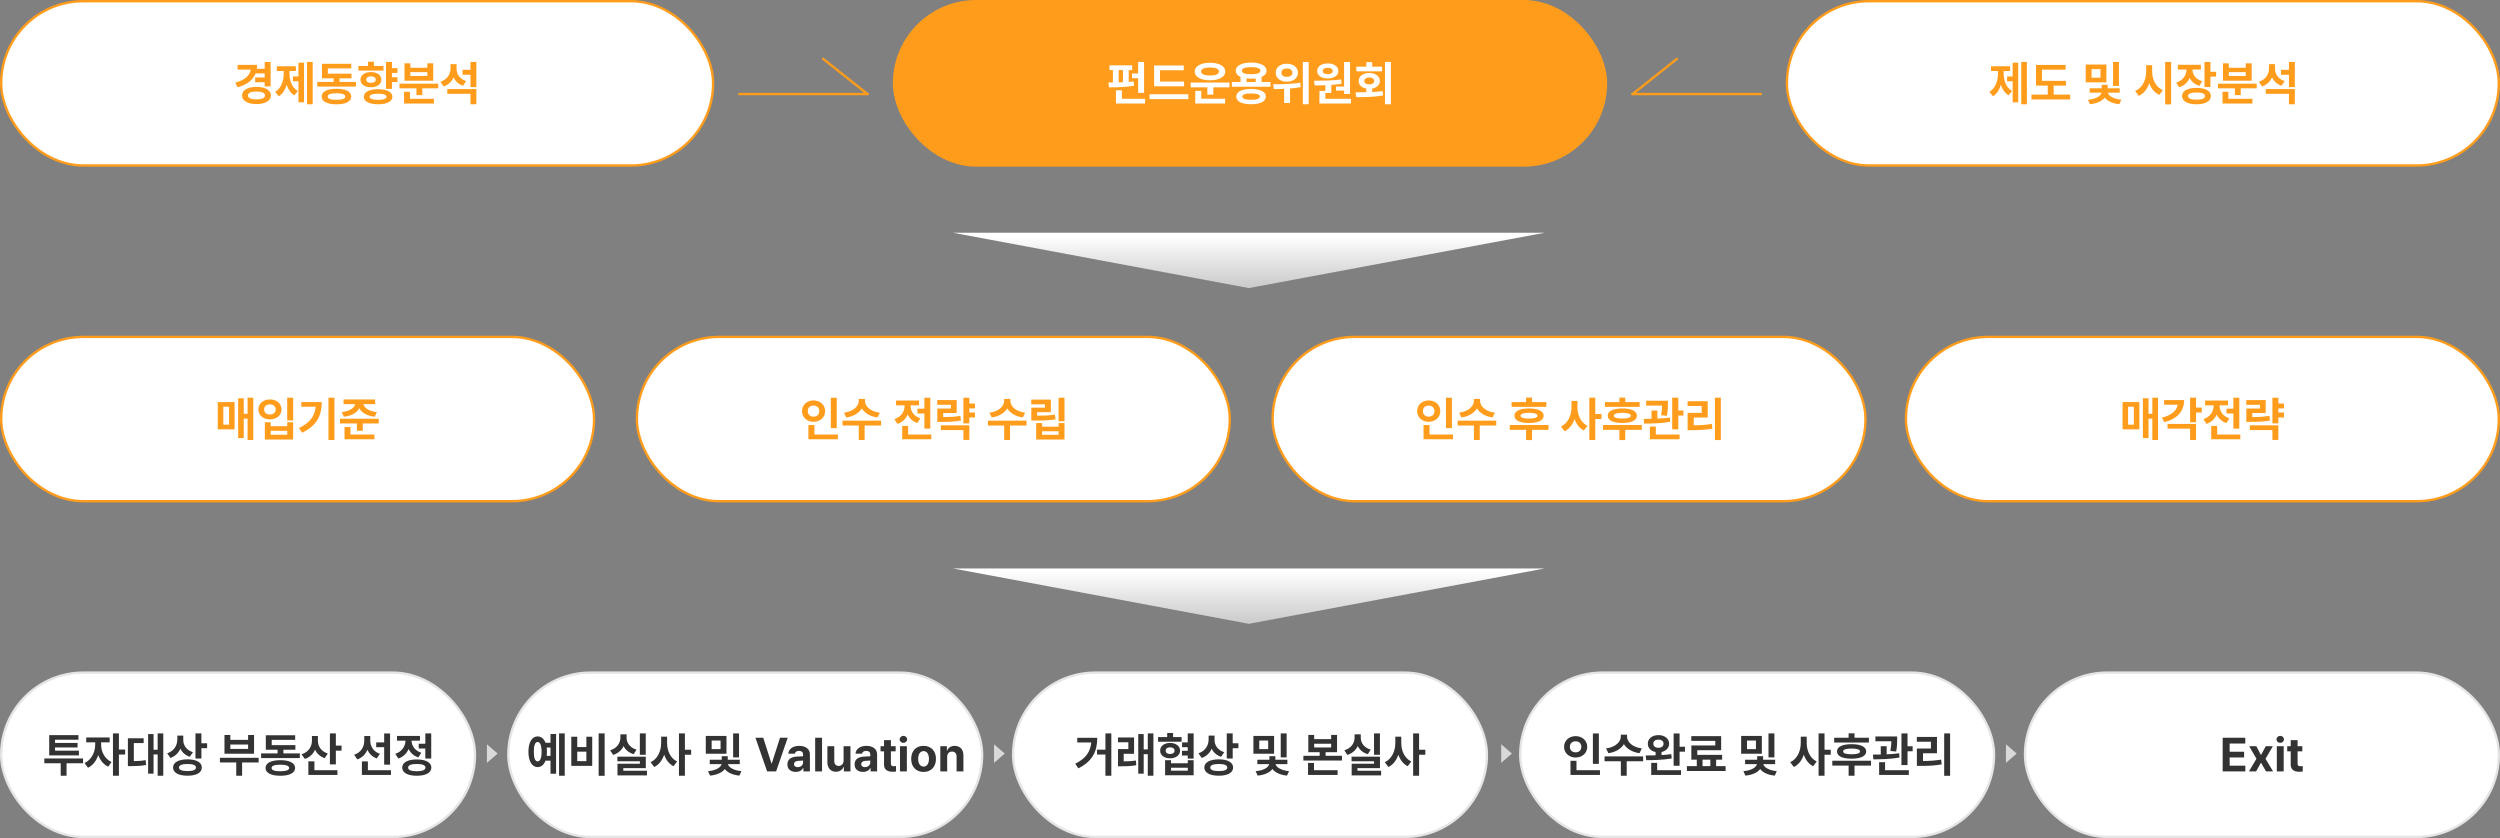 <svg width="1050" height="352" viewBox="0 0 1050 352" fill="none" xmlns="http://www.w3.org/2000/svg">
<rect x="0" y="0" width="1050" height="352" fill="#808080" stroke="none"/>
<rect x="0.5" y="282.5" width="199" height="69" rx="34.5" fill="white" stroke="#E5E5E5"/>
<path d="M34.885 318.551V320.582H27.951V325.797H25.49V320.582H18.615V318.551H34.885ZM33.147 315.289V317.262H20.666V308.746H32.951V310.699H23.107V312.027H32.58V313.941H23.107V315.289H33.147ZM42.482 312.867C42.463 315.582 43.908 318.707 46.838 320.055L45.451 322.008C43.469 321.1 42.053 319.283 41.272 317.145C40.471 319.498 39.016 321.49 36.955 322.457L35.51 320.484C38.478 319.098 39.963 315.797 39.982 312.867V311.773H36.213V309.742H46.057V311.773H42.482V312.867ZM49.943 308.023V314.801H52.56V316.891H49.943V325.797H47.443V308.023H49.943ZM68.576 308.023V325.797H66.213V316.871H64.494V324.938H62.209V308.316H64.494V314.879H66.213V308.023H68.576ZM60.334 310.074V312.086H56.213V319.664C57.932 319.654 59.455 319.566 61.174 319.254L61.35 321.285C59.182 321.695 57.287 321.754 54.943 321.773H53.713V310.074H60.334ZM76.975 310.816C76.975 312.965 78.225 315.035 81.037 315.914L79.709 317.848C77.824 317.223 76.506 316.012 75.744 314.449C74.973 316.246 73.596 317.652 71.564 318.336L70.217 316.383C73.186 315.387 74.455 313.023 74.475 310.582V308.961H76.975V310.816ZM84.592 308.023V312.184H86.994V314.254H84.592V318.57H82.092V308.023H84.592ZM78.772 318.922C82.443 318.922 84.768 320.191 84.768 322.359C84.768 324.547 82.443 325.797 78.772 325.797C75.022 325.797 72.678 324.547 72.678 322.359C72.678 320.191 75.022 318.922 78.772 318.922ZM78.772 320.875C76.428 320.875 75.158 321.383 75.178 322.359C75.158 323.375 76.428 323.844 78.772 323.844C81.076 323.844 82.307 323.375 82.307 322.359C82.307 321.383 81.076 320.875 78.772 320.875ZM108.635 318.277V320.23H101.682V325.797H99.221V320.23H92.365V318.277H108.635ZM96.74 308.707V310.758H104.201V308.707H106.701V316.559H94.279V308.707H96.74ZM96.74 314.566H104.201V312.711H96.74V314.566ZM125.92 316.422V318.375H109.67V316.422H116.584V314.898H111.643V308.805H123.967V310.738H114.123V312.945H124.064V314.898H119.025V316.422H125.92ZM117.756 319.273C121.604 319.273 123.928 320.445 123.947 322.555C123.928 324.625 121.604 325.816 117.756 325.816C113.869 325.816 111.525 324.625 111.525 322.555C111.525 320.445 113.869 319.273 117.756 319.273ZM117.756 321.168C115.295 321.168 114.045 321.637 114.064 322.555C114.045 323.492 115.295 323.922 117.756 323.922C120.158 323.922 121.428 323.492 121.447 322.555C121.428 321.637 120.158 321.168 117.756 321.168ZM133.518 311.07C133.498 313.336 134.787 315.543 137.678 316.48L136.369 318.434C134.426 317.779 133.088 316.5 132.326 314.879C131.525 316.666 130.109 318.062 128.049 318.766L126.662 316.793C129.689 315.855 130.998 313.473 131.018 311.051V309.117H133.518V311.07ZM141.057 308.023V313.16H143.459V315.27H141.057V321.051H138.557V308.023H141.057ZM141.721 323.492V325.484H129.514V319.762H132.053V323.492H141.721ZM155.51 311.07C155.51 313.375 156.74 315.66 159.572 316.598L158.225 318.551C156.34 317.857 155.041 316.549 154.299 314.898C153.527 316.754 152.141 318.219 150.08 318.961L148.732 317.008C151.701 316.031 152.99 313.59 152.99 311.051V309.117H155.51V311.07ZM163.83 308.043V321.168H161.35V313.824H158.01V311.812H161.35V308.043H163.83ZM164.201 323.492V325.484H151.994V319.781H154.514V323.492H164.201ZM181.115 308.023V318.57H178.635V314.371H175.861V312.359H178.635V308.023H181.115ZM175.041 318.961C178.83 318.98 181.154 320.23 181.174 322.398C181.154 324.547 178.83 325.816 175.041 325.816C171.252 325.816 168.928 324.547 168.928 322.398C168.928 320.23 171.252 318.98 175.041 318.961ZM175.041 320.875C172.678 320.875 171.408 321.363 171.408 322.398C171.408 323.414 172.678 323.922 175.041 323.922C177.404 323.922 178.693 323.414 178.693 322.398C178.693 321.363 177.404 320.875 175.041 320.875ZM176.389 309.098V311.09H172.854C172.912 313.16 174.162 315.25 176.936 316.168L175.705 318.121C173.742 317.486 172.395 316.197 171.623 314.586C170.832 316.402 169.416 317.867 167.307 318.59L166.018 316.617C168.938 315.641 170.246 313.316 170.314 311.09H166.74V309.098H176.389Z" fill="#333333"/>
<rect x="213.5" y="282.5" width="199" height="69" rx="34.5" fill="white" stroke="#E5E5E5"/>
<path d="M237.191 308.023V325.797H234.809V308.023H237.191ZM233.559 308.277V324.977H231.215V319.469H229.125C228.461 321.197 227.299 322.184 225.805 322.184C223.461 322.184 221.938 319.723 221.938 315.719C221.938 311.734 223.461 309.293 225.805 309.293C227.289 309.293 228.451 310.26 229.125 311.969H231.215V308.277H233.559ZM225.805 311.637C224.77 311.637 224.184 313.004 224.203 315.719C224.184 318.453 224.77 319.801 225.805 319.781C226.84 319.801 227.465 318.453 227.465 315.719C227.465 313.004 226.82 311.637 225.805 311.637ZM229.613 313.961C229.691 314.508 229.73 315.094 229.73 315.719C229.73 316.334 229.691 316.92 229.613 317.457H231.215V313.961H229.613ZM253.949 308.023V325.836H251.43V308.023H253.949ZM242.445 309.43V313.766H246.273V309.43H248.734V321.676H239.945V309.43H242.445ZM242.445 319.664H246.273V315.699H242.445V319.664ZM271.215 308.023V317.027H268.734V308.023H271.215ZM271.234 317.789V322.613H261.781V323.707H271.723V325.68H259.34V320.758H268.754V319.723H259.301V317.789H271.234ZM263.168 309.781C263.148 311.93 264.438 314 267.348 314.84L266.137 316.754C264.096 316.158 262.689 314.928 261.898 313.355C261.078 315.074 259.623 316.441 257.504 317.066L256.273 315.113C259.242 314.234 260.57 311.988 260.57 309.781V308.414H263.168V309.781ZM280.18 312.047C280.16 315.23 281.527 318.453 284.379 319.82L282.875 321.812C280.971 320.875 279.691 319.117 278.949 316.969C278.178 319.273 276.801 321.158 274.789 322.145L273.246 320.133C276.254 318.746 277.68 315.348 277.68 312.047V309.391H280.18V312.047ZM287.66 308.023V314.879H290.277V316.988H287.66V325.797H285.16V308.023H287.66ZM305.121 309.098V316.578H296.43V309.098H305.121ZM298.891 311.031V314.625H302.641V311.031H298.891ZM310.395 308.023V318.102H307.914V308.023H310.395ZM310.707 319.078V320.934H305.727C306 322.145 307.875 323.541 311.391 323.883L310.551 325.758C307.592 325.484 305.492 324.41 304.418 323.004C303.314 324.43 301.205 325.475 298.227 325.758L297.367 323.883C300.932 323.6 302.807 322.174 303.07 320.934H298.09V319.078H303.148V317.613H305.648V319.078H310.707ZM320.57 309.859L324.008 320.641H324.145L327.602 309.859H330.844L325.961 324H322.191L317.289 309.859H320.57ZM330.707 321.031C330.707 318.668 332.621 317.887 334.652 317.77C335.414 317.721 336.84 317.652 337.289 317.633V316.773C337.27 315.895 336.664 315.367 335.59 315.367C334.613 315.367 333.988 315.816 333.832 316.539H331.078C331.254 314.703 332.855 313.258 335.668 313.258C337.973 313.258 340.16 314.293 340.16 316.852V324H337.426V322.535H337.348C336.82 323.512 335.824 324.195 334.242 324.195C332.211 324.195 330.707 323.141 330.707 321.031ZM333.48 320.953C333.48 321.773 334.145 322.203 335.062 322.203C336.371 322.203 337.309 321.324 337.289 320.211V319.43C336.85 319.449 335.619 319.518 335.121 319.566C334.125 319.664 333.48 320.133 333.48 320.953ZM345.258 309.859V324H342.367V309.859H345.258ZM354.301 319.488V313.395H357.191V324H354.418V322.086H354.301C353.812 323.316 352.68 324.137 351.078 324.137C348.949 324.137 347.504 322.633 347.504 320.152V313.395H350.395V319.645C350.395 320.895 351.117 321.695 352.25 321.695C353.305 321.695 354.301 320.934 354.301 319.488ZM358.93 321.031C358.93 318.668 360.844 317.887 362.875 317.77C363.637 317.721 365.062 317.652 365.512 317.633V316.773C365.492 315.895 364.887 315.367 363.812 315.367C362.836 315.367 362.211 315.816 362.055 316.539H359.301C359.477 314.703 361.078 313.258 363.891 313.258C366.195 313.258 368.383 314.293 368.383 316.852V324H365.648V322.535H365.57C365.043 323.512 364.047 324.195 362.465 324.195C360.434 324.195 358.93 323.141 358.93 321.031ZM361.703 320.953C361.703 321.773 362.367 322.203 363.285 322.203C364.594 322.203 365.531 321.324 365.512 320.211V319.43C365.072 319.449 363.842 319.518 363.344 319.566C362.348 319.664 361.703 320.133 361.703 320.953ZM376.176 313.395V315.562H374.184V320.738C374.184 321.578 374.594 321.793 375.18 321.812C375.473 321.812 375.98 321.793 376.332 321.754V324.039C376.02 324.098 375.512 324.137 374.789 324.137C372.699 324.137 371.273 323.199 371.293 321.148V315.562H369.828V313.395H371.293V310.855H374.184V313.395H376.176ZM377.992 324V313.395H380.883V324H377.992ZM379.438 312.008C378.559 312.008 377.855 311.344 377.855 310.543C377.855 309.723 378.559 309.059 379.438 309.059C380.297 309.059 381 309.723 381 310.543C381 311.344 380.297 312.008 379.438 312.008ZM387.895 324.215C384.691 324.215 382.699 322.008 382.699 318.727C382.699 315.445 384.691 313.258 387.895 313.258C391.098 313.258 393.109 315.445 393.109 318.727C393.109 322.008 391.098 324.215 387.895 324.215ZM387.914 321.969C389.398 321.969 390.16 320.582 390.16 318.727C390.16 316.852 389.398 315.465 387.914 315.465C386.41 315.465 385.629 316.852 385.629 318.727C385.629 320.582 386.41 321.969 387.914 321.969ZM397.816 317.867V324H394.926V313.395H397.68V315.25H397.797C398.285 314.02 399.418 313.258 400.98 313.258C403.188 313.258 404.652 314.762 404.633 317.242V324H401.762V317.75C401.762 316.441 401.039 315.66 399.848 315.66C398.637 315.66 397.816 316.461 397.816 317.867Z" fill="#333333"/>
<rect x="425.5" y="282.5" width="199" height="69" rx="34.5" fill="white" stroke="#E5E5E5"/>
<path d="M466.758 308.023V325.797H464.277V316.891H460.742V314.859H464.277V308.023H466.758ZM460.84 309.879C460.84 315.25 459.102 319.625 452.891 322.711L451.602 320.758C456.094 318.541 457.949 315.719 458.34 311.832H452.441V309.879H460.84ZM476.309 309.742V316.598H471.953V319.781C473.643 319.762 475.254 319.693 477.07 319.41L477.246 321.402C474.922 321.793 473.008 321.852 470.801 321.852H469.57V314.605H473.906V311.754H469.551V309.742H476.309ZM484.434 308.023V325.797H482.07V316.754H480.352V324.938H478.066V308.316H480.352V314.742H482.07V308.023H484.434ZM496.27 309.566V311.52H486.387V309.566H490.215V307.867H492.695V309.566H496.27ZM491.426 312.027C493.867 312.027 495.625 313.355 495.645 315.27C495.625 317.184 493.867 318.492 491.426 318.492C488.965 318.492 487.246 317.184 487.266 315.27C487.246 313.355 488.965 312.027 491.426 312.027ZM491.426 313.883C490.293 313.883 489.57 314.371 489.59 315.27C489.57 316.168 490.293 316.676 491.426 316.676C492.539 316.676 493.32 316.168 493.32 315.27C493.32 314.371 492.539 313.883 491.426 313.883ZM501.328 308.023V318.609H498.848V317.32H496.426V315.328H498.848V313.824H496.465V311.812H498.848V308.023H501.328ZM491.836 319.273V320.582H498.867V319.273H501.328V325.602H489.336V319.273H491.836ZM491.836 323.688H498.867V322.438H491.836V323.688ZM510.117 310.816C510.117 312.965 511.367 315.035 514.18 315.914L512.852 317.848C510.967 317.223 509.648 316.012 508.887 314.449C508.115 316.246 506.738 317.652 504.707 318.336L503.359 316.383C506.328 315.387 507.598 313.023 507.617 310.582V308.961H510.117V310.816ZM517.734 308.023V312.184H520.137V314.254H517.734V318.57H515.234V308.023H517.734ZM511.914 318.922C515.586 318.922 517.91 320.191 517.91 322.359C517.91 324.547 515.586 325.797 511.914 325.797C508.164 325.797 505.82 324.547 505.82 322.359C505.82 320.191 508.164 318.922 511.914 318.922ZM511.914 320.875C509.57 320.875 508.301 321.383 508.32 322.359C508.301 323.375 509.57 323.844 511.914 323.844C514.219 323.844 515.449 323.375 515.449 322.359C515.449 321.383 514.219 320.875 511.914 320.875ZM535.117 309.098V316.578H526.426V309.098H535.117ZM528.887 311.031V314.625H532.637V311.031H528.887ZM540.391 308.023V318.102H537.91V308.023H540.391ZM540.703 319.078V320.934H535.723C535.996 322.145 537.871 323.541 541.387 323.883L540.547 325.758C537.588 325.484 535.488 324.41 534.414 323.004C533.311 324.43 531.201 325.475 528.223 325.758L527.363 323.883C530.928 323.6 532.803 322.174 533.066 320.934H528.086V319.078H533.145V317.613H535.645V319.078H540.703ZM551.953 308.668V310.445H559.082V308.668H561.562V315.934H556.758V317.438H563.633V319.43H547.422V317.438H554.258V315.934H549.492V308.668H551.953ZM551.953 313.941H559.082V312.359H551.953V313.941ZM561.797 323.492V325.484H549.375V320.445H551.875V323.492H561.797ZM579.57 308.023V317.027H577.09V308.023H579.57ZM579.59 317.789V322.613H570.137V323.707H580.078V325.68H567.695V320.758H577.109V319.723H567.656V317.789H579.59ZM571.523 309.781C571.504 311.93 572.793 314 575.703 314.84L574.492 316.754C572.451 316.158 571.045 314.928 570.254 313.355C569.434 315.074 567.979 316.441 565.859 317.066L564.629 315.113C567.598 314.234 568.926 311.988 568.926 309.781V308.414H571.523V309.781ZM588.535 312.047C588.516 315.23 589.883 318.453 592.734 319.82L591.23 321.812C589.326 320.875 588.047 319.117 587.305 316.969C586.533 319.273 585.156 321.158 583.145 322.145L581.602 320.133C584.609 318.746 586.035 315.348 586.035 312.047V309.391H588.535V312.047ZM596.016 308.023V314.879H598.633V316.988H596.016V325.797H593.516V308.023H596.016Z" fill="#333333"/>
<rect x="638.5" y="282.5" width="199" height="69" rx="34.5" fill="white" stroke="#E5E5E5"/>
<path d="M671.518 308.043V320.816H669.018V308.043H671.518ZM671.986 323.492V325.484H659.604V319.527H662.123V323.492H671.986ZM661.771 309.176C664.506 309.176 666.635 311.051 666.635 313.648C666.635 316.305 664.506 318.16 661.771 318.16C659.037 318.16 656.908 316.305 656.908 313.648C656.908 311.051 659.037 309.176 661.771 309.176ZM661.771 311.344C660.385 311.324 659.33 312.203 659.35 313.648C659.33 315.133 660.385 315.992 661.771 315.992C663.119 315.992 664.174 315.133 664.174 313.648C664.174 312.203 663.119 311.324 661.771 311.344ZM683.354 309.41C683.354 311.5 685.482 313.824 689.564 314.332L688.588 316.344C685.482 315.895 683.207 314.459 682.045 312.535C680.873 314.459 678.617 315.895 675.541 316.344L674.545 314.332C678.588 313.824 680.736 311.5 680.736 309.41V308.551H683.354V309.41ZM690.131 317.691V319.723H683.217V325.797H680.756V319.723H673.92V317.691H690.131ZM696.557 308.746C699.154 308.746 701.029 310.211 701.029 312.359C701.029 314.098 699.75 315.426 697.846 315.836V317.125C699.232 317.047 700.629 316.92 701.928 316.734L702.123 318.551C698.471 319.195 694.389 319.273 691.42 319.273L691.166 317.301C692.396 317.301 693.832 317.291 695.346 317.242V315.855C693.383 315.465 692.064 314.127 692.084 312.359C692.064 310.211 693.939 308.746 696.557 308.746ZM696.557 310.621C695.287 310.641 694.389 311.246 694.408 312.359C694.389 313.434 695.287 314.078 696.557 314.078C697.826 314.078 698.686 313.434 698.686 312.359C698.686 311.246 697.826 310.641 696.557 310.621ZM705.424 308.043V313.629H707.689V315.699H705.424V321.598H702.924V308.043H705.424ZM706.029 323.473V325.465H693.51V320.406H696.01V323.473H706.029ZM724.76 321.773V323.824H708.49V321.773H712.65V319.059H710.365V313.082H720.424V311.168H710.346V309.176H722.885V315.074H712.865V317.047H723.295V319.059H720.775V321.773H724.76ZM715.072 321.773H718.334V319.059H715.072V321.773ZM739.975 309.098V316.578H731.283V309.098H739.975ZM733.744 311.031V314.625H737.494V311.031H733.744ZM745.248 308.023V318.102H742.768V308.023H745.248ZM745.561 319.078V320.934H740.58C740.854 322.145 742.729 323.541 746.244 323.883L745.404 325.758C742.445 325.484 740.346 324.41 739.271 323.004C738.168 324.43 736.059 325.475 733.08 325.758L732.221 323.883C735.785 323.6 737.66 322.174 737.924 320.934H732.943V319.078H738.002V317.613H740.502V319.078H745.561ZM758.822 312.047C758.803 315.23 760.17 318.453 763.021 319.82L761.518 321.812C759.613 320.875 758.334 319.117 757.592 316.969C756.82 319.273 755.443 321.158 753.432 322.145L751.889 320.133C754.896 318.746 756.322 315.348 756.322 312.047V309.391H758.822V312.047ZM766.303 308.023V314.879H768.92V316.988H766.303V325.797H763.803V308.023H766.303ZM784.936 309.859V311.871H770.346V309.859H776.42V308.004H778.9V309.859H784.936ZM785.834 319.508V321.539H778.9V325.816H776.42V321.539H769.564V319.508H785.834ZM777.67 312.555C781.479 312.555 783.783 313.629 783.803 315.602C783.783 317.574 781.479 318.648 777.67 318.648C773.822 318.648 771.518 317.574 771.537 315.602C771.518 313.629 773.822 312.555 777.67 312.555ZM777.67 314.391C775.287 314.41 774.115 314.781 774.115 315.602C774.115 316.402 775.287 316.793 777.67 316.793C780.014 316.793 781.205 316.402 781.205 315.602C781.205 314.781 780.014 314.41 777.67 314.391ZM796.811 309.312V310.426C796.811 311.656 796.811 313.434 796.4 315.641L793.959 315.406C794.271 313.697 794.35 312.408 794.369 311.344H787.67V309.312H796.811ZM792.396 313.414V316.812C794.164 316.744 795.98 316.607 797.65 316.363L797.787 318.16C794.096 318.844 789.916 318.902 786.83 318.922L786.615 316.93C787.611 316.93 788.734 316.93 789.916 316.891V313.414H792.396ZM801.166 308.023V313.434H803.314V315.523H801.166V321.324H798.607V308.023H801.166ZM801.713 323.492V325.484H789.232V320.133H791.732V323.492H801.713ZM819.037 308.023V325.836H816.557V308.023H819.037ZM813.529 309.508V316.363H807.67V319.625C810.375 319.615 812.68 319.459 815.287 319.039L815.502 321.051C812.572 321.559 809.936 321.676 806.693 321.676H805.092V314.391H810.99V311.52H805.072V309.508H813.529Z" fill="#333333"/>
<rect x="850.5" y="282.5" width="199" height="69" rx="34.5" fill="white" stroke="#E5E5E5"/>
<path d="M933.525 324V309.859H943.018V312.281H936.455V315.719H942.529V318.141H936.455V321.578H943.037V324H933.525ZM947.646 313.395L949.619 317.125L951.631 313.395H954.619L951.514 318.688L954.697 324H951.729L949.619 320.309L947.549 324H944.541L947.705 318.688L944.658 313.395H947.646ZM956.26 324V313.395H959.15V324H956.26ZM957.705 312.008C956.826 312.008 956.123 311.344 956.123 310.543C956.123 309.723 956.826 309.059 957.705 309.059C958.564 309.059 959.268 309.723 959.268 310.543C959.268 311.344 958.564 312.008 957.705 312.008ZM966.982 313.395V315.562H964.99V320.738C964.99 321.578 965.4 321.793 965.986 321.812C966.279 321.812 966.787 321.793 967.139 321.754V324.039C966.826 324.098 966.318 324.137 965.596 324.137C963.506 324.137 962.08 323.199 962.1 321.148V315.562H960.635V313.395H962.1V310.855H964.99V313.395H966.982Z" fill="#333333"/>
<path d="M209 316.5L204.5 320.397L204.5 312.603L209 316.5Z" fill="#D9D9D9"/>
<path d="M422 316.5L417.5 320.397L417.5 312.603L422 316.5Z" fill="#D9D9D9"/>
<path d="M635 316.5L630.5 320.397L630.5 312.603L635 316.5Z" fill="#D9D9D9"/>
<path d="M847 316.5L842.5 320.397L842.5 312.603L847 316.5Z" fill="#D9D9D9"/>
<rect x="0.5" y="141.5" width="249" height="69" rx="34.5" fill="white" stroke="#FF9C1B"/>
<path d="M106.367 167.023V184.797H103.984V175.832H102.383V183.977H100.02V167.277H102.383V173.801H103.984V167.023H106.367ZM98.535 168.859V180.324H91.465V168.859H98.535ZM93.789 170.832V178.371H96.211V170.832H93.789ZM123.125 167.023V176.574H120.625V167.023H123.125ZM113.691 177.355V179.016H120.645V177.355H123.125V184.602H111.23V177.355H113.691ZM113.691 182.59H120.645V180.949H113.691V182.59ZM113.379 167.766C116.152 167.746 118.242 169.484 118.242 171.984C118.242 174.406 116.152 176.145 113.379 176.145C110.605 176.145 108.516 174.406 108.516 171.984C108.516 169.484 110.605 167.746 113.379 167.766ZM113.379 169.836C111.953 169.836 110.938 170.637 110.957 171.984C110.938 173.312 111.953 174.094 113.379 174.094C114.766 174.094 115.781 173.312 115.781 171.984C115.781 170.637 114.766 169.836 113.379 169.836ZM140.469 167.023V184.797H137.949V167.023H140.469ZM135.137 168.879C135.137 174.27 133.242 178.742 126.895 181.75L125.586 179.758C130.176 177.59 132.197 174.777 132.598 170.832H126.543V168.879H135.137ZM157.559 167.785V169.738H152.656C152.949 171.203 154.785 172.688 158.301 173.078L157.383 175.031C154.053 174.66 151.826 173.273 150.898 171.438C149.961 173.264 147.754 174.66 144.434 175.031L143.535 173.078C147.051 172.688 148.867 171.184 149.16 169.738H144.297V167.785H157.559ZM159.062 175.871V177.863H152.363V180.93H149.902V177.863H142.793V175.871H159.062ZM157.266 182.492V184.484H144.707V179.348H147.188V182.492H157.266Z" fill="#FF9C1B"/>
<rect x="267.5" y="141.5" width="249" height="69" rx="34.5" fill="white" stroke="#FF9C1B"/>
<path d="M351.445 167.043V179.816H348.945V167.043H351.445ZM351.914 182.492V184.484H339.531V178.527H342.051V182.492H351.914ZM341.699 168.176C344.434 168.176 346.562 170.051 346.562 172.648C346.562 175.305 344.434 177.16 341.699 177.16C338.965 177.16 336.836 175.305 336.836 172.648C336.836 170.051 338.965 168.176 341.699 168.176ZM341.699 170.344C340.312 170.324 339.258 171.203 339.277 172.648C339.258 174.133 340.312 174.992 341.699 174.992C343.047 174.992 344.102 174.133 344.102 172.648C344.102 171.203 343.047 170.324 341.699 170.344ZM363.281 168.41C363.281 170.5 365.41 172.824 369.492 173.332L368.516 175.344C365.41 174.895 363.135 173.459 361.973 171.535C360.801 173.459 358.545 174.895 355.469 175.344L354.473 173.332C358.516 172.824 360.664 170.5 360.664 168.41V167.551H363.281V168.41ZM370.059 176.691V178.723H363.145V184.797H360.684V178.723H353.848V176.691H370.059ZM390.723 167.043V180.012H388.242V173.645H385.332V171.633H388.242V167.043H390.723ZM391.152 182.492V184.484H378.926V178.879H381.426V182.492H391.152ZM382.461 170.52C382.461 172.57 383.711 174.777 386.543 175.695L385.312 177.668C383.34 177.033 381.992 175.734 381.211 174.113C380.43 175.91 379.014 177.336 376.914 178.039L375.645 176.008C378.574 175.09 379.902 172.766 379.922 170.5V170.227H376.348V168.234H385.996V170.227H382.461V170.52ZM409.492 169.484V171.516H407.129V173.273H409.492V175.324H407.129V177.824H404.629V167.043H407.129V169.484H409.492ZM401.816 168.02V173.469H396.152V175.168C399.092 175.148 401.084 175.051 403.34 174.641L403.613 176.633C401.055 177.082 398.77 177.199 395.176 177.199H393.672V171.574H399.395V170.012H393.652V168.02H401.816ZM407.129 178.645V184.777H404.629V180.637H395.156V178.645H407.129ZM424.355 168.41C424.355 170.5 426.484 172.824 430.566 173.332L429.59 175.344C426.484 174.895 424.209 173.459 423.047 171.535C421.875 173.459 419.619 174.895 416.543 175.344L415.547 173.332C419.59 172.824 421.738 170.5 421.738 168.41V167.551H424.355V168.41ZM431.133 176.691V178.723H424.219V184.797H421.758V178.723H414.922V176.691H431.133ZM447.09 167.043V176.945H444.59V167.043H447.09ZM441.367 167.824V173.117H435.586V174.582C438.555 174.572 440.645 174.523 443.047 174.113L443.359 176.105C440.625 176.574 438.242 176.633 434.707 176.633H433.145V171.223H438.887V169.816H433.125V167.824H441.367ZM437.676 177.688V179.211H444.609V177.688H447.09V184.602H435.195V177.688H437.676ZM437.676 182.609H444.609V181.145H437.676V182.609Z" fill="#FF9C1B"/>
<rect x="534.5" y="141.5" width="249" height="69" rx="34.5" fill="white" stroke="#FF9C1B"/>
<path d="M609.803 167.043V179.816H607.303V167.043H609.803ZM610.271 182.492V184.484H597.889V178.527H600.408V182.492H610.271ZM600.057 168.176C602.791 168.176 604.92 170.051 604.92 172.648C604.92 175.305 602.791 177.16 600.057 177.16C597.322 177.16 595.193 175.305 595.193 172.648C595.193 170.051 597.322 168.176 600.057 168.176ZM600.057 170.344C598.67 170.324 597.615 171.203 597.635 172.648C597.615 174.133 598.67 174.992 600.057 174.992C601.404 174.992 602.459 174.133 602.459 172.648C602.459 171.203 601.404 170.324 600.057 170.344ZM621.639 168.41C621.639 170.5 623.768 172.824 627.85 173.332L626.873 175.344C623.768 174.895 621.492 173.459 620.33 171.535C619.158 173.459 616.902 174.895 613.826 175.344L612.83 173.332C616.873 172.824 619.021 170.5 619.021 168.41V167.551H621.639V168.41ZM628.416 176.691V178.723H621.502V184.797H619.041V178.723H612.205V176.691H628.416ZM649.471 168.859V170.871H634.881V168.859H640.955V167.004H643.436V168.859H649.471ZM650.369 178.508V180.539H643.436V184.816H640.955V180.539H634.1V178.508H650.369ZM642.205 171.555C646.014 171.555 648.318 172.629 648.338 174.602C648.318 176.574 646.014 177.648 642.205 177.648C638.357 177.648 636.053 176.574 636.072 174.602C636.053 172.629 638.357 171.555 642.205 171.555ZM642.205 173.391C639.822 173.41 638.65 173.781 638.65 174.602C638.65 175.402 639.822 175.793 642.205 175.793C644.549 175.793 645.74 175.402 645.74 174.602C645.74 173.781 644.549 173.41 642.205 173.391ZM662.537 171.047C662.518 174.23 663.885 177.453 666.736 178.82L665.232 180.812C663.328 179.875 662.049 178.117 661.307 175.969C660.535 178.273 659.158 180.158 657.146 181.145L655.604 179.133C658.611 177.746 660.037 174.348 660.037 171.047V168.391H662.537V171.047ZM670.018 167.023V173.879H672.635V175.988H670.018V184.797H667.518V167.023H670.018ZM688.65 168.859V170.871H674.061V168.859H680.135V167.004H682.615V168.859H688.65ZM689.549 178.508V180.539H682.615V184.816H680.135V180.539H673.279V178.508H689.549ZM681.385 171.555C685.193 171.555 687.498 172.629 687.518 174.602C687.498 176.574 685.193 177.648 681.385 177.648C677.537 177.648 675.232 176.574 675.252 174.602C675.232 172.629 677.537 171.555 681.385 171.555ZM681.385 173.391C679.002 173.41 677.83 173.781 677.83 174.602C677.83 175.402 679.002 175.793 681.385 175.793C683.729 175.793 684.92 175.402 684.92 174.602C684.92 173.781 683.729 173.41 681.385 173.391ZM700.525 168.312V169.426C700.525 170.656 700.525 172.434 700.115 174.641L697.674 174.406C697.986 172.697 698.064 171.408 698.084 170.344H691.385V168.312H700.525ZM696.111 172.414V175.812C697.879 175.744 699.695 175.607 701.365 175.363L701.502 177.16C697.811 177.844 693.631 177.902 690.545 177.922L690.33 175.93C691.326 175.93 692.449 175.93 693.631 175.891V172.414H696.111ZM704.881 167.023V172.434H707.029V174.523H704.881V180.324H702.322V167.023H704.881ZM705.428 182.492V184.484H692.947V179.133H695.447V182.492H705.428ZM722.752 167.023V184.836H720.271V167.023H722.752ZM717.244 168.508V175.363H711.385V178.625C714.09 178.615 716.395 178.459 719.002 178.039L719.217 180.051C716.287 180.559 713.65 180.676 710.408 180.676H708.807V173.391H714.705V170.52H708.787V168.508H717.244Z" fill="#FF9C1B"/>
<rect x="800.5" y="141.5" width="249" height="69" rx="34.5" fill="white" stroke="#FF9C1B"/>
<path d="M906.367 167.023V184.797H903.984V175.832H902.383V183.977H900.02V167.277H902.383V173.801H903.984V167.023H906.367ZM898.535 168.859V180.324H891.465V168.859H898.535ZM893.789 170.832V178.371H896.211V170.832H893.789ZM922.344 167.023V171.184H924.746V173.254H922.344V177.355H919.844V167.023H922.344ZM917.344 168.02C917.344 172.766 914.355 175.969 909.023 177.316L907.988 175.422C912.041 174.406 914.268 172.395 914.648 169.992H908.926V168.02H917.344ZM922.344 178.059V184.797H919.844V180.051H910.371V178.059H922.344ZM940.508 167.043V180.012H938.027V173.645H935.117V171.633H938.027V167.043H940.508ZM940.938 182.492V184.484H928.711V178.879H931.211V182.492H940.938ZM932.246 170.52C932.246 172.57 933.496 174.777 936.328 175.695L935.098 177.668C933.125 177.033 931.777 175.734 930.996 174.113C930.215 175.91 928.799 177.336 926.699 178.039L925.43 176.008C928.359 175.09 929.688 172.766 929.707 170.5V170.227H926.133V168.234H935.781V170.227H932.246V170.52ZM959.277 169.484V171.516H956.914V173.273H959.277V175.324H956.914V177.824H954.414V167.043H956.914V169.484H959.277ZM951.602 168.02V173.469H945.938V175.168C948.877 175.148 950.869 175.051 953.125 174.641L953.398 176.633C950.84 177.082 948.555 177.199 944.961 177.199H943.457V171.574H949.18V170.012H943.438V168.02H951.602ZM956.914 178.645V184.777H954.414V180.637H944.941V178.645H956.914Z" fill="#FF9C1B"/>
<rect x="0.5" y="0.5" width="299" height="69" rx="34.5" fill="white" stroke="#FF9C1B"/>
<path d="M113.652 26.043V36.277H111.172V34.539H107.168V32.547H111.172V30.848H107.344C106.24 33.66 103.721 35.594 99.805 36.668L98.828 34.695C102.92 33.621 104.922 31.668 105.273 29.227H99.785V27.234H107.988C107.988 27.811 107.949 28.367 107.871 28.895H111.172V26.043H113.652ZM107.734 36.492C111.348 36.492 113.77 37.879 113.789 40.086C113.77 42.312 111.348 43.719 107.734 43.719C104.082 43.719 101.641 42.312 101.66 40.086C101.641 37.879 104.082 36.492 107.734 36.492ZM107.734 38.445C105.488 38.426 104.141 38.992 104.141 40.086C104.141 41.18 105.488 41.746 107.734 41.746C109.941 41.746 111.289 41.18 111.289 40.086C111.289 38.992 109.941 38.426 107.734 38.445ZM131.328 26.023V43.797H128.965V26.023H131.328ZM127.695 26.316V42.977H125.352V34.129H123.008V32.117H125.352V26.316H127.695ZM121.582 30.789C121.582 33.738 122.5 36.727 125.098 38.211L123.633 40.047C122.051 39.109 121.006 37.518 120.41 35.613C119.795 37.684 118.721 39.441 117.09 40.438L115.586 38.602C118.203 37 119.18 33.797 119.18 30.789V29.832H116.27V27.84H124.277V29.832H121.582V30.789ZM149.492 34.422V36.375H133.242V34.422H140.156V32.898H135.215V26.805H147.539V28.738H137.695V30.945H147.637V32.898H142.598V34.422H149.492ZM141.328 37.273C145.176 37.273 147.5 38.445 147.52 40.555C147.5 42.625 145.176 43.816 141.328 43.816C137.441 43.816 135.098 42.625 135.098 40.555C135.098 38.445 137.441 37.273 141.328 37.273ZM141.328 39.168C138.867 39.168 137.617 39.637 137.637 40.555C137.617 41.492 138.867 41.922 141.328 41.922C143.73 41.922 145 41.492 145.02 40.555C145 39.637 143.73 39.168 141.328 39.168ZM166.934 28.621V30.633H164.629V32.449H166.934V34.48H164.629V37.312H162.129V26.023H164.629V28.621H166.934ZM158.828 37.469C162.48 37.469 164.824 38.66 164.824 40.652C164.824 42.605 162.48 43.797 158.828 43.797C155.098 43.797 152.793 42.605 152.812 40.652C152.793 38.66 155.098 37.469 158.828 37.469ZM158.828 39.363C156.504 39.363 155.254 39.773 155.273 40.652C155.254 41.492 156.504 41.941 158.828 41.941C161.094 41.941 162.324 41.492 162.324 40.652C162.324 39.773 161.094 39.363 158.828 39.363ZM161.074 27.723V29.656H150.527V27.723H154.57V25.926H157.051V27.723H161.074ZM155.801 30.262C158.379 30.262 160.176 31.57 160.176 33.465C160.176 35.379 158.379 36.648 155.801 36.648C153.184 36.648 151.387 35.379 151.387 33.465C151.387 31.57 153.184 30.262 155.801 30.262ZM155.801 32.078C154.609 32.078 153.809 32.566 153.828 33.465C153.809 34.344 154.609 34.812 155.801 34.793C156.992 34.812 157.812 34.344 157.812 33.465C157.812 32.566 156.992 32.078 155.801 32.078ZM184.062 35.145V37.098H177.363V39.969H174.902V37.098H167.793V35.145H184.062ZM182.266 41.492V43.484H169.707V38.562H172.168V41.492H182.266ZM172.344 26.59V28.445H179.473V26.59H181.953V33.895H169.883V26.59H172.344ZM172.344 31.922H179.473V30.301H172.344V31.922ZM191.758 28.797C191.738 31.004 192.988 33.152 195.801 34.051L194.473 36.023C192.559 35.379 191.26 34.1 190.508 32.488C189.717 34.246 188.34 35.623 186.328 36.336L184.98 34.344C187.949 33.387 189.219 31.062 189.238 28.641V26.941H191.758V28.797ZM200.078 37.41V43.797H197.598V39.383H187.871V37.41H200.078ZM200.078 26.023V36.609H197.598V31.375H194.258V29.324H197.598V26.023H200.078Z" fill="#FF9C1B"/>
<rect x="310" y="39" width="55" height="1" rx="0.5" fill="#FF9C1B"/>
<rect x="345.622" y="24" width="24.788" height="1" rx="0.5" transform="rotate(38.437 345.622 24)" fill="#FF9C1B"/>
<rect width="55" height="1" rx="0.5" transform="matrix(-1 0 0 1 740.038 39)" fill="#FF9C1B"/>
<rect width="24.788" height="1" rx="0.5" transform="matrix(-0.783 0.622 0.622 0.783 704.416 24)" fill="#FF9C1B"/>
<rect x="375" width="300" height="70" rx="35" fill="#FF9C1B"/>
<path d="M480.51 26.023V39.012H478.029V32.84H475.451V30.848H478.029V26.023H480.51ZM475.529 27.43V29.422H474.064V34.402C474.777 34.344 475.48 34.285 476.154 34.207L476.311 36.004C472.814 36.609 468.811 36.707 465.783 36.688L465.529 34.637L467.424 34.617V29.422H465.979V27.43H475.529ZM480.939 41.492V43.484H468.693V37.898H471.193V41.492H480.939ZM469.826 34.598L471.643 34.539V29.422H469.826V34.598ZM497.307 34.246V36.238H484.729V27.508H497.17V29.52H487.189V34.246H497.307ZM499.084 39.578V41.629H482.814V39.578H499.084ZM516.35 34.676V36.668H509.611V39.754H507.092V36.668H500.08V34.676H516.35ZM514.553 41.473V43.484H502.014V38.172H504.533V41.473H514.553ZM508.205 26.355C512.053 26.375 514.611 27.801 514.631 30.047C514.611 32.312 512.053 33.719 508.205 33.719C504.338 33.719 501.76 32.312 501.76 30.047C501.76 27.801 504.338 26.375 508.205 26.355ZM508.205 28.328C505.9 28.328 504.436 28.914 504.455 30.047C504.436 31.141 505.9 31.727 508.205 31.727C510.49 31.727 511.955 31.141 511.955 30.047C511.955 28.914 510.49 28.328 508.205 28.328ZM533.596 34.441V36.434H517.385V34.441H521.037V32.312C519.738 31.736 519.006 30.857 519.006 29.715C519.006 27.566 521.525 26.277 525.49 26.277C529.416 26.277 531.936 27.566 531.955 29.715C531.945 30.867 531.184 31.766 529.865 32.332V34.441H533.596ZM525.471 37.371C529.318 37.371 531.643 38.504 531.662 40.555C531.643 42.645 529.318 43.777 525.471 43.777C521.564 43.777 519.24 42.645 519.24 40.555C519.24 38.504 521.564 37.371 525.471 37.371ZM525.471 39.246C523.01 39.246 521.76 39.676 521.779 40.555C521.76 41.473 523.01 41.922 525.471 41.922C527.873 41.922 529.143 41.473 529.162 40.555C529.143 39.676 527.873 39.246 525.471 39.246ZM525.49 28.191C522.971 28.191 521.584 28.719 521.604 29.715C521.584 30.691 522.971 31.18 525.49 31.18C527.971 31.18 529.377 30.691 529.377 29.715C529.377 28.719 527.971 28.191 525.49 28.191ZM523.557 34.441H527.385V32.957C526.799 33.025 526.164 33.055 525.49 33.055C524.797 33.055 524.152 33.025 523.557 32.938V34.441ZM540.471 26.766C543.186 26.746 545.158 28.289 545.158 30.535C545.158 32.762 543.186 34.324 540.471 34.305C537.756 34.324 535.783 32.762 535.803 30.535C535.783 28.289 537.756 26.746 540.471 26.766ZM540.471 28.758C539.143 28.758 538.205 29.402 538.205 30.535C538.205 31.648 539.143 32.293 540.471 32.273C541.838 32.293 542.795 31.648 542.795 30.535C542.795 29.402 541.838 28.758 540.471 28.758ZM549.65 26.043V43.797H547.189V26.043H549.65ZM534.709 35.398C537.854 35.398 542.326 35.32 546.115 34.754L546.271 36.59C544.807 36.883 543.303 37.068 541.818 37.176V43.27H539.338V37.332C537.775 37.4 536.301 37.41 535.021 37.43L534.709 35.398ZM567.014 26.043V39.461H564.514V38.055H561.115V36.355H564.514V26.043H567.014ZM567.404 41.492V43.484H554.162V38.172H556.643V35.809C555.051 35.877 553.537 35.887 552.189 35.887L551.896 33.914C555.158 33.895 559.553 33.855 563.303 33.387L563.439 35.164C562.033 35.398 560.578 35.565 559.143 35.672V39.051H556.643V41.492H567.404ZM557.678 26.648C560.256 26.629 562.111 27.938 562.111 29.832C562.111 31.727 560.256 32.957 557.678 32.957C555.041 32.957 553.205 31.727 553.205 29.832C553.205 27.938 555.021 26.629 557.678 26.648ZM557.678 28.465C556.408 28.465 555.549 28.953 555.568 29.832C555.549 30.691 556.408 31.16 557.678 31.16C558.869 31.16 559.729 30.691 559.748 29.832C559.729 28.953 558.869 28.465 557.678 28.465ZM584.182 26.023V43.797H581.701V26.023H584.182ZM569.318 38.777C570.676 38.768 572.229 38.768 573.85 38.719V37.215C571.896 36.873 570.627 35.662 570.646 33.992C570.627 32 572.443 30.652 575.061 30.652C577.697 30.652 579.533 32 579.533 33.992C579.533 35.652 578.264 36.863 576.311 37.215V38.641C577.795 38.572 579.299 38.455 580.725 38.27L580.9 40.105C577.014 40.77 572.814 40.809 569.65 40.809L569.318 38.777ZM580.471 27.996V29.949H569.67V27.996H573.85V26.102H576.33V27.996H580.471ZM575.061 32.547C573.85 32.547 572.99 33.074 573.01 33.992C572.99 34.93 573.85 35.438 575.061 35.438C576.311 35.438 577.15 34.93 577.15 33.992C577.15 33.074 576.311 32.547 575.061 32.547Z" fill="white"/>
<rect x="750.5" y="0.5" width="299" height="69" rx="34.5" fill="white" stroke="#FF9C1B"/>
<path d="M851.291 26.023V43.797H848.928V26.023H851.291ZM847.658 26.316V42.977H845.314V34.129H842.971V32.117H845.314V26.316H847.658ZM841.545 30.789C841.545 33.738 842.463 36.727 845.061 38.211L843.596 40.047C842.014 39.109 840.969 37.518 840.373 35.613C839.758 37.684 838.684 39.441 837.053 40.438L835.549 38.602C838.166 37 839.143 33.797 839.143 30.789V29.832H836.232V27.84H844.24V29.832H841.545V30.789ZM867.697 33.973V35.945H862.541V39.734H869.475V41.766H853.205V39.734H860.061V35.945H855.119V27.273H867.561V29.266H857.619V33.973H867.697ZM884.689 27.098V34.578H875.998V27.098H884.689ZM878.459 29.031V32.625H882.209V29.031H878.459ZM889.963 26.023V36.102H887.482V26.023H889.963ZM890.275 37.078V38.934H885.295C885.568 40.145 887.443 41.541 890.959 41.883L890.119 43.758C887.16 43.484 885.061 42.41 883.986 41.004C882.883 42.43 880.773 43.475 877.795 43.758L876.936 41.883C880.5 41.6 882.375 40.174 882.639 38.934H877.658V37.078H882.717V35.613H885.217V37.078H890.275ZM903.908 30.047C903.908 33.309 905.393 36.59 908.4 37.859L906.936 39.852C904.904 38.934 903.498 37.166 902.697 34.969C901.887 37.361 900.432 39.295 898.264 40.281L896.76 38.211C899.865 36.902 901.369 33.504 901.389 30.047V27.391H903.908V30.047ZM911.877 26.023V43.836H909.357V26.023H911.877ZM924.377 27.215V29.207H920.842C920.861 31.277 922.102 33.279 924.943 34.109L923.752 36.062C921.789 35.467 920.432 34.275 919.65 32.742C918.859 34.539 917.414 35.965 915.275 36.668L914.006 34.695C916.955 33.768 918.283 31.463 918.322 29.207H914.689V27.215H924.377ZM928.381 26.023V30.145H930.783V32.176H928.381V36.57H925.881V26.023H928.381ZM922.561 36.922C926.252 36.902 928.557 38.172 928.557 40.34C928.557 42.508 926.252 43.797 922.561 43.797C918.791 43.797 916.467 42.508 916.467 40.34C916.467 38.172 918.791 36.902 922.561 36.922ZM922.561 38.855C920.217 38.855 918.947 39.344 918.967 40.34C918.947 41.355 920.217 41.863 922.561 41.863C924.865 41.863 926.096 41.355 926.096 40.34C926.096 39.344 924.865 38.855 922.561 38.855ZM947.814 35.145V37.098H941.115V39.969H938.654V37.098H931.545V35.145H947.814ZM946.018 41.492V43.484H933.459V38.562H935.92V41.492H946.018ZM936.096 26.59V28.445H943.225V26.59H945.705V33.895H933.635V26.59H936.096ZM936.096 31.922H943.225V30.301H936.096V31.922ZM955.51 28.797C955.49 31.004 956.74 33.152 959.553 34.051L958.225 36.023C956.311 35.379 955.012 34.1 954.26 32.488C953.469 34.246 952.092 35.623 950.08 36.336L948.732 34.344C951.701 33.387 952.971 31.062 952.99 28.641V26.941H955.51V28.797ZM963.83 37.41V43.797H961.35V39.383H951.623V37.41H963.83ZM963.83 26.023V36.609H961.35V31.375H958.01V29.324H961.35V26.023H963.83Z" fill="#FF9C1B"/>
<path d="M524.5 121L400.225 97.75L648.775 97.75L524.5 121Z" fill="url(#paint0_linear_64_952)"/>
<path d="M524.5 262L400.225 238.75L648.775 238.75L524.5 262Z" fill="url(#paint1_linear_64_952)"/>
<defs>
<linearGradient id="paint0_linear_64_952" x1="524.5" y1="90" x2="524.5" y2="121" gradientUnits="userSpaceOnUse">
<stop offset="0.3" stop-color="white"/>
<stop offset="1" stop-color="#DDDDDD" stop-opacity="0.8"/>
</linearGradient>
<linearGradient id="paint1_linear_64_952" x1="524.5" y1="231" x2="524.5" y2="262" gradientUnits="userSpaceOnUse">
<stop offset="0.3" stop-color="white"/>
<stop offset="1" stop-color="#DDDDDD" stop-opacity="0.8"/>
</linearGradient>
</defs>
</svg>
